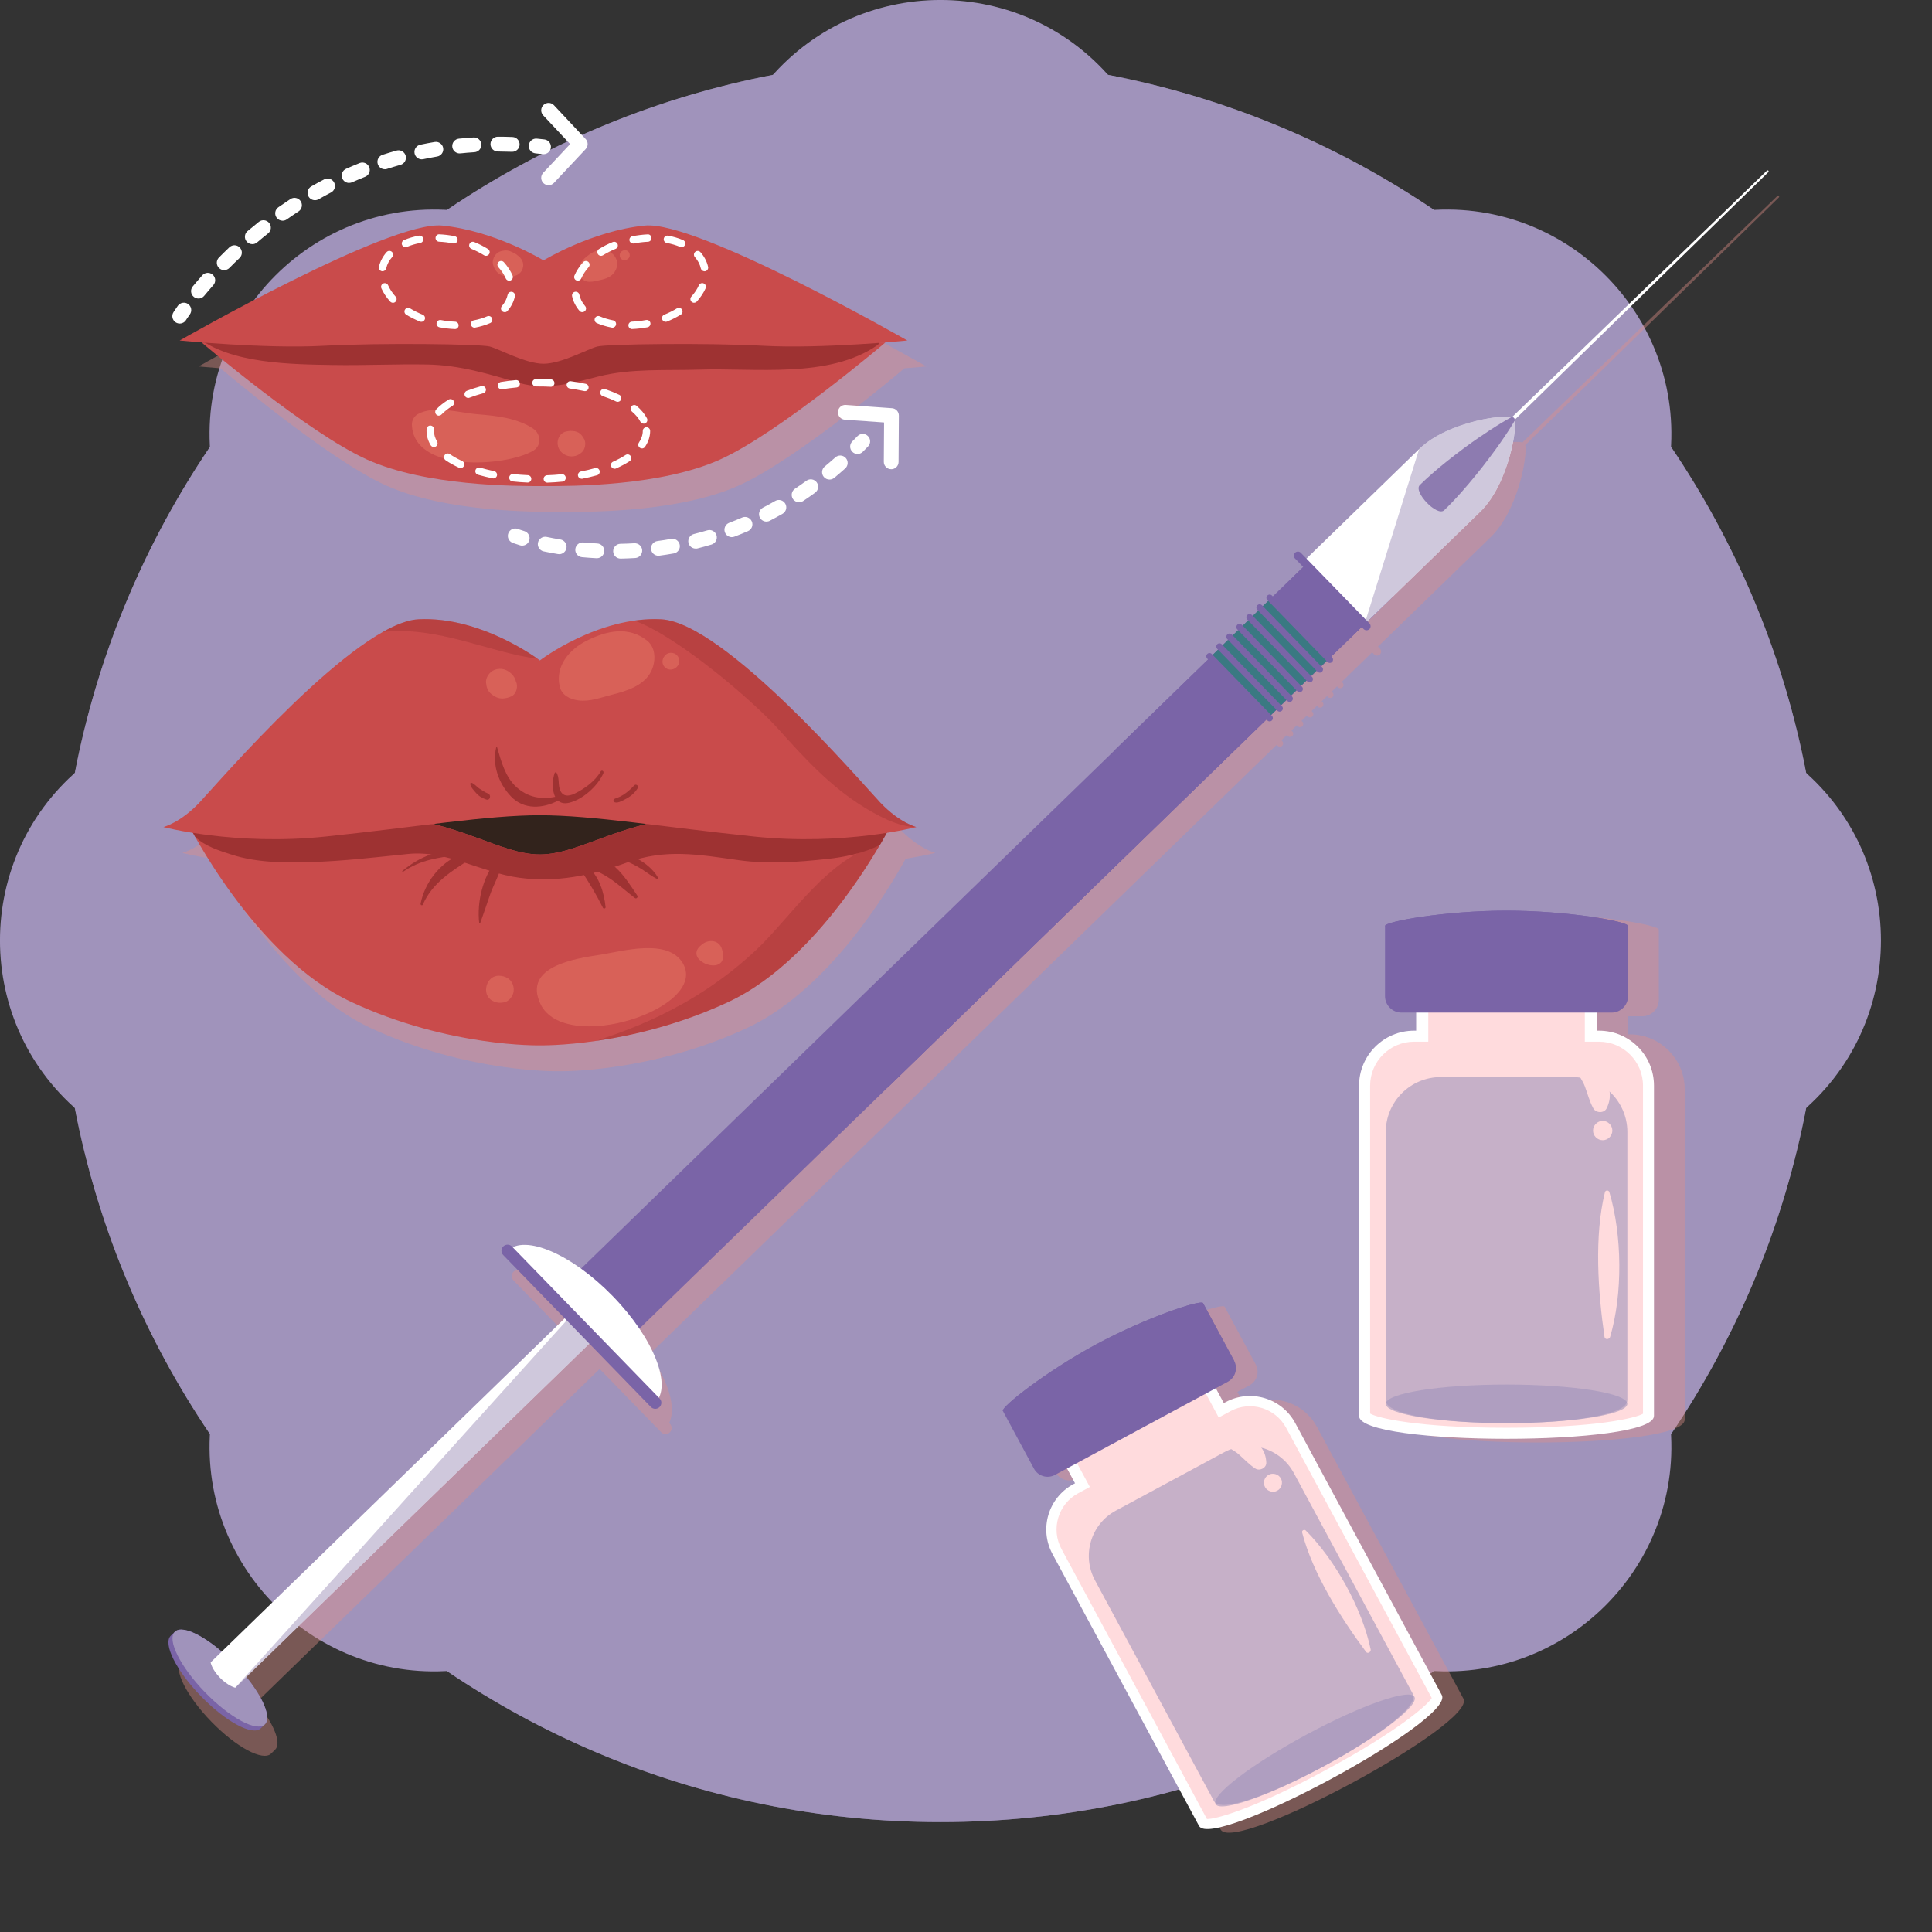 <?xml version="1.0" encoding="UTF-8"?> <svg xmlns="http://www.w3.org/2000/svg" width="696" height="696" viewBox="0 0 696 696" fill="none"><rect x="0" y="0" width="696" height="696" fill="#333333" stroke="none"/><g clip-path="url(#clip0_320_536)"><path d="M338.826 21.233H338.81C163.417 21.233 21.233 163.417 21.233 338.81V338.825C21.233 514.218 163.417 656.403 338.81 656.403H338.826C514.219 656.403 656.403 514.218 656.403 338.825V338.81C656.403 163.417 514.219 21.233 338.826 21.233Z" fill="#A093BB"></path><g style="mix-blend-mode:multiply" opacity="0.55"><path d="M338.826 21.233H338.81C163.417 21.233 21.233 163.417 21.233 338.81V338.825C21.233 514.218 163.417 656.403 338.81 656.403H338.826C514.219 656.403 656.403 514.218 656.403 338.825V338.81C656.403 163.417 514.219 21.233 338.826 21.233Z" fill="#A093BB"></path></g><path d="M275.745 647.462L260.673 628.781C243.381 607.351 216.379 596.161 188.999 599.091L165.138 601.643C113.777 607.14 70.465 563.813 75.962 512.466L78.514 488.605C81.444 461.226 70.253 434.223 48.824 416.932L30.143 401.86C-10.058 369.436 -10.058 308.168 30.143 275.744L48.824 260.673C70.253 243.381 81.444 216.379 78.514 188.999L75.962 165.138C70.465 113.777 113.792 70.465 165.138 75.962L188.999 78.514C216.379 81.444 243.381 70.253 260.673 48.824L275.745 30.143C308.168 -10.059 369.437 -10.059 401.86 30.143L416.932 48.824C434.224 70.253 461.226 81.444 488.606 78.514L512.466 75.962C563.828 70.465 607.14 113.792 601.643 165.138L599.091 188.999C596.161 216.379 607.351 243.381 628.781 260.673L647.462 275.744C687.663 308.168 687.663 369.436 647.462 401.86L628.781 416.932C607.351 434.223 596.161 461.226 599.091 488.605L601.643 512.466C607.14 563.828 563.813 607.14 512.466 601.643L488.606 599.091C461.226 596.161 434.224 607.351 416.932 628.781L401.86 647.462H275.745Z" fill="#A093BB"></path><g style="mix-blend-mode:multiply" opacity="0.4"><path d="M336.923 307.262C336.923 307.262 330.852 305.737 324.011 298.518C317.17 291.3 267.786 233.55 244.998 232.417C222.209 231.27 201.308 247.232 201.308 247.232C201.308 247.232 180.407 231.27 157.618 232.417C134.829 233.55 85.431 291.3 78.605 298.518C71.764 305.737 65.693 307.262 65.693 307.262C65.693 307.262 69.635 308.304 76.355 309.362C82.683 320.854 104.188 356.691 133.501 370.328C168.643 386.668 201.308 385.898 201.308 385.898C201.308 385.898 233.973 386.653 269.115 370.328C298.443 356.691 319.948 320.869 326.261 309.362C332.981 308.289 336.923 307.262 336.923 307.262Z" fill="#E08F86"></path></g><g style="mix-blend-mode:multiply" opacity="0.4"><path d="M79.466 132.685C79.466 132.685 117.915 165.441 139.194 174.94C160.472 184.439 192.005 184.439 202.637 184.439C213.269 184.439 244.801 184.439 266.08 174.94C287.358 165.441 325.808 132.685 325.808 132.685C330.655 132.307 333.706 132.005 333.706 132.005C333.706 132.005 258.106 88.693 239.108 90.596C220.11 92.499 202.637 103.131 202.637 103.131C202.637 103.131 185.164 92.499 166.166 90.596C147.168 88.693 71.568 132.005 71.568 132.005C71.568 132.005 74.633 132.307 79.466 132.685Z" fill="#E08F86"></path></g><g style="mix-blend-mode:multiply" opacity="0.4"><path d="M587.1 372.623H586.345V366.099H591.646C594.923 366.099 597.581 363.441 597.581 360.149V334.899C597.581 333.253 575.698 329.372 553.801 329.372C531.903 329.372 510.02 333.253 510.02 334.899V360.149C510.02 363.426 512.678 366.099 515.955 366.099H521.256V372.623H520.501C509.567 372.623 500.688 381.488 500.688 392.437V511.44C500.688 522.389 606.914 522.389 606.914 511.44V392.437C606.914 381.503 598.049 372.623 587.1 372.623Z" fill="#E08F86"></path></g><g style="mix-blend-mode:multiply" opacity="0.4"><path d="M474.38 513.977C469.532 504.976 458.297 501.594 449.281 506.456L448.662 506.789L445.762 501.427L450.126 499.072C452.83 497.607 453.841 494.239 452.377 491.536L441.171 470.74C440.446 469.381 420.693 475.905 402.661 485.616C384.63 495.341 368.335 508.238 369.06 509.598L380.265 530.393C381.715 533.096 385.098 534.108 387.801 532.643L392.165 530.287L395.065 535.663L394.446 535.996C385.445 540.858 382.062 552.094 386.925 561.095L439.736 659.091C444.584 668.107 532.069 620.959 527.206 611.958L474.395 513.962L474.38 513.977Z" fill="#E08F86"></path></g><g style="mix-blend-mode:multiply" opacity="0.4"><path d="M640.788 70.616C640.652 70.48 640.41 70.465 640.274 70.616L548.47 159.385C548.47 159.385 548.349 159.355 548.289 159.339C543.818 158.494 524.639 161.514 514.989 170.892C505.581 180.029 479.877 205.023 474.395 210.339L472.387 208.27C471.828 207.696 470.891 207.681 470.318 208.239C469.744 208.798 469.729 209.734 470.287 210.308L473.247 213.359L462.283 224.006L461.966 223.673C461.513 223.205 460.773 223.205 460.32 223.643C459.852 224.096 459.852 224.836 460.29 225.289L460.607 225.622L458.659 227.509L458.342 227.177C457.889 226.724 457.149 226.709 456.696 227.162C456.228 227.615 456.228 228.34 456.666 228.808L456.983 229.14L455.035 231.028L454.717 230.696C454.264 230.228 453.539 230.228 453.071 230.681C452.603 231.119 452.603 231.859 453.041 232.327L453.358 232.659L451.41 234.547L451.093 234.215C450.655 233.746 449.915 233.746 449.447 234.184C448.994 234.637 448.979 235.377 449.432 235.83L449.749 236.163L447.801 238.05L447.484 237.718C447.031 237.265 446.306 237.25 445.837 237.703C445.384 238.141 445.369 238.881 445.822 239.349L446.14 239.681L444.191 241.569L443.874 241.237C443.436 240.769 442.681 240.769 442.228 241.207C441.775 241.66 441.76 242.385 442.213 242.853L442.53 243.185L440.582 245.073L440.265 244.741C439.812 244.288 439.072 244.272 438.619 244.725C438.151 245.179 438.151 245.903 438.589 246.372L438.906 246.704L213.042 466.164C203.135 459.036 193.697 455.955 188.411 458.477L188.124 458.175C187.278 457.299 185.889 457.284 185.013 458.13C184.137 458.976 184.122 460.365 184.968 461.241L207.137 484.06L83.574 604.135C76.144 597.747 69.121 594.606 66.69 596.962C66.448 597.203 65.482 598.14 65.225 598.381C62.295 601.235 67.173 611.006 76.129 620.218C85.084 629.431 94.719 634.595 97.649 631.741C97.906 631.5 98.857 630.563 99.114 630.322C101.545 627.966 98.6 620.853 92.439 613.241L216.017 493.166L238.187 515.97C239.032 516.846 240.422 516.861 241.298 516.016C242.174 515.17 242.189 513.78 241.343 512.905L241.056 512.602C243.729 507.392 240.92 497.878 234.079 487.76L323.331 401.045L459.943 268.299L460.26 268.632C460.713 269.085 461.453 269.1 461.906 268.662C462.359 268.209 462.374 267.484 461.936 267.016L461.619 266.684L463.567 264.796L463.884 265.128C464.337 265.596 465.062 265.596 465.53 265.143C465.983 264.705 465.998 263.965 465.561 263.497L465.243 263.165L467.192 261.277L467.509 261.609C467.962 262.078 468.687 262.078 469.155 261.64C469.608 261.187 469.623 260.462 469.185 259.993L468.868 259.661L470.816 257.773L471.133 258.106C471.571 258.559 472.311 258.574 472.779 258.121C473.232 257.668 473.247 256.943 472.809 256.475L472.492 256.142L474.44 254.255L474.758 254.587C475.196 255.055 475.936 255.055 476.404 254.617C476.872 254.164 476.872 253.424 476.434 252.971L476.117 252.639L478.065 250.751L478.382 251.083C478.835 251.536 479.575 251.552 480.028 251.114C480.496 250.661 480.496 249.936 480.058 249.467L479.741 249.135L481.689 247.247L482.006 247.58C482.46 248.048 483.184 248.048 483.653 247.61C484.121 247.172 484.121 246.432 483.683 245.964L483.366 245.632L494.315 234.985L495.039 235.74C495.598 236.329 496.534 236.329 497.108 235.77C497.682 235.211 497.697 234.275 497.139 233.701L496.414 232.946L505.263 224.338C515.306 214.582 530.302 200.009 537.007 193.5C546.793 183.986 550.327 164.489 549.467 160.351L640.833 71.129C640.984 70.993 640.984 70.752 640.833 70.601L640.788 70.616Z" fill="#E08F86"></path></g><path d="M252.096 293.686C252.096 308.667 226.302 320.824 194.482 320.824C162.662 320.824 136.868 308.682 136.868 293.686C136.868 278.69 162.662 266.548 194.482 266.548C226.302 266.548 252.096 278.69 252.096 293.686Z" fill="#32231C"></path><path d="M194.467 376.58C194.467 376.58 227.132 377.335 262.274 361.01C297.416 344.67 321.353 296.419 321.353 296.419C321.353 296.419 281.891 291.647 252.594 293.686C223.296 295.71 208.904 307.821 194.467 307.821C180.029 307.821 165.637 295.71 136.34 293.686C107.042 291.647 67.581 296.419 67.581 296.419C67.581 296.419 91.517 344.67 126.659 361.01C161.801 377.35 194.467 376.58 194.467 376.58Z" fill="#C94B4B"></path><path d="M317.366 295.981C309.498 298.775 301.871 298.986 293.309 299.288C282.103 299.681 271.517 299.711 260.386 297.899C252.367 296.585 244.484 295.588 236.51 295.996C217.482 300.149 205.99 307.821 194.482 307.821C183.805 307.821 173.143 301.206 156.471 296.933C156.365 296.933 156.259 296.902 156.153 296.887C144.48 295.317 131.25 299.47 119.562 300.27C110.984 300.859 102.376 301.463 93.767 301.357C84.555 301.237 77.246 299.304 68.517 297.023C68.336 296.978 68.125 297.038 67.989 297.159C68.412 297.975 69.182 299.439 70.299 301.433C73.727 304.861 79.285 306.552 83.634 307.942C92.59 310.796 102.708 310.872 112.011 310.57C123.715 310.207 135.237 308.848 146.881 307.655C161.197 306.19 173.264 314.375 187.158 316.218C200.553 318 213.087 315.387 225.652 310.796C239.833 305.631 251.643 307.866 266.201 309.89C276.878 311.37 287.494 310.57 298.156 309.422C303.819 308.818 311.174 307.413 316.988 304.393C319.843 299.515 321.383 296.434 321.383 296.434C321.383 296.434 319.933 296.253 317.396 295.996L317.366 295.981Z" fill="#9E3232"></path><path d="M194.467 293.686C213.465 293.686 238.912 297.944 271.592 301.357C304.257 304.771 330.097 297.944 330.097 297.944C330.097 297.944 324.026 296.419 317.185 289.2C310.343 281.982 260.96 224.232 238.172 223.1C215.383 221.952 194.482 237.915 194.482 237.915C194.482 237.915 173.581 221.952 150.792 223.1C128.003 224.232 78.605 281.982 71.779 289.2C64.938 296.419 58.867 297.944 58.867 297.944C58.867 297.944 84.706 304.786 117.372 301.357C150.037 297.944 175.499 293.686 194.497 293.686H194.467Z" fill="#C94B4B"></path><g style="mix-blend-mode:screen" opacity="0.5"><path d="M208.315 252.307C212.559 252.865 216.606 251.219 220.653 250.207C225.803 248.924 232.01 246.96 234.562 241.871C236.254 238.488 236.435 233.444 233.128 230.801C226.407 225.44 218.449 227.222 211.32 230.832C205.129 233.958 200.024 239.863 201.595 247.172C202.305 250.479 205.34 251.899 208.33 252.307H208.315Z" fill="#E87765"></path></g><g style="mix-blend-mode:screen" opacity="0.5"><path d="M243.654 240.376C243.654 240.376 243.774 240.255 243.85 240.195C245.013 239.092 244.968 237.144 243.85 236.027C242.763 234.939 240.754 234.833 239.682 236.027C239.621 236.087 239.561 236.162 239.501 236.223C238.443 237.416 238.323 239.198 239.501 240.376C240.648 241.524 242.491 241.478 243.654 240.376Z" fill="#E87765"></path></g><g style="mix-blend-mode:screen" opacity="0.5"><path d="M185.798 245.299C185.647 244.861 185.511 244.439 185.255 244.001C184.228 242.249 182.068 240.859 180.029 240.95C178.7 241.01 177.492 241.448 176.541 242.4C175.71 243.23 174.955 244.665 175.091 245.888C175.257 247.368 175.514 248.576 176.616 249.679C177.326 250.389 178.58 251.174 179.531 251.431C181.102 251.869 182.778 251.491 184.213 250.857C185.889 250.117 186.538 247.821 186.115 246.19C186.055 245.949 185.889 245.556 185.783 245.284L185.798 245.299Z" fill="#E87765"></path></g><g style="mix-blend-mode:screen" opacity="0.5"><path d="M216.138 343.96C207.379 345.319 188.335 348.083 194.663 361.584C203.392 380.235 255.494 363.23 245.994 347.026C240.633 337.874 224.172 342.707 216.138 343.96Z" fill="#E87765"></path></g><g style="mix-blend-mode:screen" opacity="0.5"><path d="M260.205 342.389C260.175 342.268 260.145 342.147 260.1 342.027C259.178 338.659 255.418 338.251 253.002 340.154C252.896 340.229 252.79 340.32 252.685 340.411C245.345 346.18 262.984 352.613 260.205 342.389Z" fill="#E87765"></path></g><g style="mix-blend-mode:screen" opacity="0.5"><path d="M182.702 352.266C181.721 351.768 181.011 351.571 179.909 351.511C175.136 351.224 173.203 358.382 177.462 360.557C178.882 361.282 179.984 361.372 181.54 361.101C183.155 360.814 184.5 359.228 184.907 357.733C185.451 355.739 184.605 353.263 182.687 352.281L182.702 352.266Z" fill="#E87765"></path></g><path d="M168.673 306.93C168.129 307.051 167.585 307.202 167.057 307.383C167.268 306.93 167.057 306.311 166.362 306.25C158.63 305.571 150.762 308.818 144.963 313.771C144.797 313.907 145.008 314.194 145.189 314.073C151.472 309.724 158.162 308.863 165.486 307.987C158.343 311.007 152.982 318.075 151.517 325.566C151.426 326.019 152.106 326.381 152.317 325.898C155.776 318.015 162.738 313.756 169.7 309.331C170.968 308.531 170.153 306.598 168.688 306.93H168.673Z" fill="#9E3232"></path><path d="M178.776 309.981C173.913 315.946 171.769 324.962 172.629 332.513C172.66 332.724 172.916 332.769 172.992 332.558C174.14 329.311 175.287 326.064 176.375 322.802C177.689 318.876 179.908 315.236 180.86 311.189C181.117 310.071 179.606 308.939 178.776 309.981Z" fill="#9E3232"></path><path d="M210.429 308.033C208.813 307.987 208.058 310.404 209.569 311.159C208.904 311.491 208.451 312.367 208.919 313.031C212.03 317.517 214.764 322.168 217.225 327.061C217.437 327.484 218.207 327.303 218.162 326.804C217.573 321.368 215.926 316.037 211.909 312.276C214.522 313.53 217.15 314.798 219.551 316.384C222.768 318.513 225.682 321.202 228.748 323.542C229.246 323.92 229.926 323.195 229.609 322.681C224.625 315.161 220.397 308.274 210.46 308.018L210.429 308.033Z" fill="#9E3232"></path><path d="M232.342 311.083C229.82 309.271 227.192 307.957 224.097 307.58C222.904 307.429 222.843 309.18 223.825 309.543C226.407 310.494 228.823 311.627 231.149 313.092C232.976 314.239 234.94 315.855 236.903 316.716C237.084 316.792 237.235 316.641 237.16 316.459C236.269 314.496 234.064 312.337 232.327 311.083H232.342Z" fill="#9E3232"></path><path d="M217.361 278.478C217.648 277.829 216.757 277.27 216.395 277.919C214.446 281.378 210.595 284.126 207.122 285.848C204.676 287.071 202.38 287.026 201.565 283.99C201.066 282.133 201.519 280.109 200.492 278.403C200.311 278.116 199.918 278.191 199.813 278.493C198.982 280.834 198.771 284.625 200.009 287.056C194.799 288.098 190.102 287.222 185.979 283.492C181.947 279.837 180.497 274.053 179.033 269.07C179.002 268.949 178.821 268.949 178.791 269.07C177.205 275.533 179.606 282.208 184.077 286.92C188.728 291.813 195.614 291.3 201.036 288.43C201.942 289.231 203.196 289.608 204.932 289.216C209.916 288.083 215.353 283.175 217.391 278.508L217.361 278.478Z" fill="#9E3232"></path><path d="M175.771 285.848C174.638 285.41 173.566 284.655 172.554 283.99C171.678 283.401 170.893 282.314 169.881 282.012C169.654 281.951 169.383 282.133 169.413 282.374C169.503 283.537 170.651 284.67 171.376 285.53C172.403 286.769 173.671 287.509 175.182 288.022C176.586 288.49 177.1 286.361 175.786 285.848H175.771Z" fill="#9E3232"></path><path d="M225.063 288.007C227.011 287.071 228.627 285.742 229.745 283.915C230.228 283.13 229.095 282.239 228.476 282.933C227.328 284.187 225.999 285.38 224.58 286.301C223.855 286.769 223.055 287.162 222.239 287.464C221.695 287.66 221.303 287.66 221.031 288.204C220.94 288.4 220.94 288.657 221.106 288.808C222.118 289.684 224.066 288.506 225.078 288.023L225.063 288.007Z" fill="#9E3232"></path><g opacity="0.4"><path d="M193.636 237.31C189.559 234.426 170.923 222.088 150.777 223.099C147.077 223.281 142.683 224.972 137.88 227.675C157.603 225.38 176.541 235.166 193.636 237.31Z" fill="#9E3232"></path><path d="M317.17 289.2C310.328 281.981 260.945 224.232 238.157 223.099C234.91 222.933 231.708 223.129 228.597 223.567C244.696 229.563 271.683 252.925 280.245 262.47C289.729 273.041 299.138 283.371 311.37 290.861C316.399 293.942 323.527 297.869 330.036 297.959C330.067 297.959 330.097 297.944 330.097 297.944C330.097 297.944 324.026 296.419 317.185 289.2H317.17Z" fill="#9E3232"></path></g><path opacity="0.4" d="M273.102 341.558C249.166 364.423 222.873 372.079 214.809 374.964C227.404 373.136 244.53 369.24 262.274 360.995C288.476 348.807 308.441 318.891 316.913 304.468C299.319 308.032 284.625 330.564 273.102 341.558Z" fill="#9E3232"></path><path d="M575.26 362.55H510.171V380.053H575.26V362.55Z" fill="white"></path><path d="M595.829 510.111C595.829 521.06 489.603 521.06 489.603 510.111V391.108C489.603 380.174 498.467 371.294 509.416 371.294H576.031C586.964 371.294 595.844 380.159 595.844 391.108V510.111H595.829Z" fill="white"></path><path d="M576.031 375.266H570.926V362.55H514.536V375.266H509.431C500.687 375.266 493.589 382.379 493.589 391.108V509.235C496.142 510.805 510.7 514.354 542.746 514.354C574.792 514.354 589.245 510.866 591.888 509.295V391.108C591.888 382.379 584.775 375.266 576.046 375.266H576.031Z" fill="#FFDBDD"></path><path opacity="0.6" d="M586.24 504.478C586.24 515.427 499.223 515.427 499.223 504.478V407.826C499.223 396.892 508.087 388.012 519.036 388.012H566.441C577.375 388.012 586.255 396.877 586.255 407.826V504.478H586.24Z" fill="#A093BB"></path><g style="mix-blend-mode:multiply" opacity="0.6"><path d="M586.24 505.731C586.24 509.567 566.758 512.678 542.731 512.678C518.704 512.678 499.223 509.567 499.223 505.731C499.223 501.895 518.704 498.784 542.731 498.784C566.758 498.784 586.24 501.895 586.24 505.731Z" fill="#A093BB"></path></g><g style="mix-blend-mode:screen"><path d="M578.794 399.263C580.652 395.457 580.123 392.09 578.205 388.39C576.68 385.445 573.554 381.911 569.854 382.349C568.555 382.5 567.241 383.633 567.77 385.098C568.555 387.333 570.156 389.205 570.972 391.44C571.983 394.159 572.587 396.696 573.977 399.263C574.928 401.015 577.873 401.136 578.794 399.263Z" fill="#FFDBDD"></path><path d="M580.848 407.282C580.848 405.38 579.262 403.794 577.375 403.794C575.487 403.794 573.886 405.38 573.886 407.282C573.886 409.185 575.472 410.756 577.375 410.756C579.278 410.756 580.848 409.17 580.848 407.282Z" fill="#FFDBDD"></path><path d="M579.791 429.482C579.565 428.712 578.387 428.651 578.175 429.482C574.249 445.354 575.683 465.59 578.024 481.659C578.19 482.731 579.776 482.565 580.033 481.659C584.624 466.24 584.382 444.871 579.776 429.482H579.791Z" fill="#FFDBDD"></path></g><path d="M586.511 358.835C586.511 362.112 583.853 364.785 580.576 364.785H504.886C501.609 364.785 498.951 362.127 498.951 358.835V333.585C498.951 331.939 520.833 328.058 542.731 328.058C564.629 328.058 586.511 331.939 586.511 333.585V358.835Z" fill="#7A64A7"></path><path d="M498.936 333.585C498.936 331.939 520.818 328.058 542.716 328.058C564.614 328.058 586.496 331.939 586.496 333.585V358.835L498.936 333.585Z" fill="#7A64A7"></path><path d="M503.783 333.887C503.24 333.887 502.786 334.325 502.786 334.883V359.907C502.786 360.451 503.224 360.904 503.783 360.904C504.342 360.904 504.78 360.466 504.78 359.907V334.883C504.78 334.34 504.342 333.887 503.783 333.887Z" fill="#7A64A7"></path><path d="M512.391 333.887C511.848 333.887 511.395 334.325 511.395 334.883V359.907C511.395 360.451 511.832 360.904 512.391 360.904C512.95 360.904 513.388 360.466 513.388 359.907V334.883C513.388 334.34 512.95 333.887 512.391 333.887Z" fill="#7A64A7"></path><path d="M520.999 333.887C520.456 333.887 520.003 334.325 520.003 334.883V359.907C520.003 360.451 520.441 360.904 520.999 360.904C521.558 360.904 521.996 360.466 521.996 359.907V334.883C521.996 334.34 521.558 333.887 520.999 333.887Z" fill="#7A64A7"></path><path d="M529.607 333.887C529.064 333.887 528.611 334.325 528.611 334.883V359.907C528.611 360.451 529.049 360.904 529.607 360.904C530.166 360.904 530.604 360.466 530.604 359.907V334.883C530.604 334.34 530.166 333.887 529.607 333.887Z" fill="#7A64A7"></path><path d="M538.231 333.887C537.687 333.887 537.234 334.325 537.234 334.883V359.907C537.234 360.451 537.672 360.904 538.231 360.904C538.789 360.904 539.212 360.466 539.212 359.907V334.883C539.212 334.34 538.774 333.887 538.231 333.887Z" fill="#7A64A7"></path><path d="M546.839 333.887C546.295 333.887 545.857 334.325 545.857 334.883V359.907C545.857 360.451 546.295 360.904 546.839 360.904C547.382 360.904 547.835 360.466 547.835 359.907V334.883C547.835 334.34 547.397 333.887 546.839 333.887Z" fill="#7A64A7"></path><path d="M555.447 333.887C554.903 333.887 554.45 334.325 554.45 334.883V359.907C554.45 360.451 554.888 360.904 555.447 360.904C556.006 360.904 556.428 360.466 556.428 359.907V334.883C556.428 334.34 555.99 333.887 555.447 333.887Z" fill="#7A64A7"></path><path d="M564.055 333.887C563.511 333.887 563.073 334.325 563.073 334.883V359.907C563.073 360.451 563.511 360.904 564.055 360.904C564.599 360.904 565.052 360.466 565.052 359.907V334.883C565.052 334.34 564.614 333.887 564.055 333.887Z" fill="#7A64A7"></path><path d="M572.663 333.887C572.119 333.887 571.681 334.325 571.681 334.883V359.907C571.681 360.451 572.119 360.904 572.663 360.904C573.207 360.904 573.66 360.466 573.66 359.907V334.883C573.66 334.34 573.222 333.887 572.663 333.887Z" fill="#7A64A7"></path><path d="M581.286 333.887C580.742 333.887 580.289 334.325 580.289 334.883V359.907C580.289 360.451 580.727 360.904 581.286 360.904C581.845 360.904 582.283 360.466 582.283 359.907V334.883C582.283 334.34 581.845 333.887 581.286 333.887Z" fill="#7A64A7"></path><path d="M437.001 498.264L383.398 527.15L391.164 541.561L444.767 512.675L437.001 498.264Z" fill="white"></path><path d="M519.414 610.644C524.277 619.66 436.791 666.793 431.944 657.777L379.132 559.781C374.285 550.78 377.652 539.529 386.653 534.682L441.503 505.127C450.519 500.28 461.755 503.647 466.602 512.648L519.414 610.644Z" fill="white"></path><path d="M443.255 508.389L439.042 510.655L433.409 500.189L386.97 525.213L392.619 535.678L388.405 537.944C381.202 541.825 378.513 550.826 382.395 558.029L434.798 655.3C437.622 655.451 451.184 651.918 477.551 637.692C503.814 623.541 514.294 614.178 515.789 611.716L463.341 514.385C459.459 507.196 450.459 504.493 443.255 508.374V508.389Z" fill="#FFDBDD"></path><path opacity="0.6" d="M509.009 610.266C513.856 619.282 442.198 657.898 437.35 648.882L394.461 569.295C389.613 560.294 392.981 549.043 401.982 544.196L441.02 523.159C450.036 518.311 461.272 521.679 466.119 530.679L509.009 610.266Z" fill="#A093BB"></path><g style="mix-blend-mode:multiply" opacity="0.6"><path d="M509.567 611.308C511.274 614.465 496.61 625.67 476.826 636.332C457.043 646.994 439.615 653.08 437.909 649.924C436.202 646.768 450.866 635.562 470.65 624.9C490.433 614.238 507.861 608.152 509.567 611.308Z" fill="#A093BB"></path></g><g style="mix-blend-mode:screen"><path d="M456.182 526.919C456.031 522.962 454.083 520.425 450.881 518.22C448.314 516.468 444.161 514.943 441.322 516.952C440.325 517.646 439.736 519.172 440.824 520.138C442.47 521.618 444.614 522.464 446.275 523.929C448.314 525.711 449.93 527.538 452.226 529.033C453.781 530.06 456.258 528.852 456.182 526.889V526.919Z" fill="#FFDBDD"></path><path d="M461.438 532.612C460.592 531.057 458.583 530.453 457.028 531.283C455.457 532.129 454.868 534.138 455.714 535.693C456.56 537.264 458.568 537.853 460.124 537.022C461.679 536.177 462.283 534.168 461.453 532.612H461.438Z" fill="#FFDBDD"></path><path d="M470.423 551.369C469.895 550.84 468.898 551.309 469.094 552.079C472.9 566.894 483.079 582.917 492.125 595.104C492.729 595.919 493.967 595.074 493.786 594.213C490.72 579.489 481.04 561.986 470.408 551.369H470.423Z" fill="#FFDBDD"></path></g><path d="M444.599 490.222C446.049 492.925 445.037 496.293 442.349 497.758L380.024 531.344C377.32 532.794 373.953 531.782 372.488 529.094L361.282 508.299C360.557 506.94 376.852 494.043 394.884 484.317C412.915 474.606 432.654 468.082 433.394 469.442L444.599 490.237V490.222Z" fill="#7A64A7"></path><path d="M361.282 508.284C360.557 506.924 376.852 494.027 394.884 484.302C412.915 474.591 432.654 468.067 433.394 469.426L444.599 490.222L361.282 508.284Z" fill="#7A64A7"></path><path d="M365.405 506.395C364.952 506.637 364.786 507.196 365.027 507.649L376.127 528.248C376.369 528.701 376.928 528.867 377.381 528.625C377.834 528.384 378 527.825 377.758 527.372L366.658 506.773C366.417 506.32 365.858 506.154 365.405 506.395Z" fill="#7A64A7"></path><path d="M372.488 502.56C372.035 502.802 371.869 503.36 372.11 503.813L383.21 524.412C383.452 524.865 384.01 525.032 384.463 524.79C384.917 524.548 385.083 523.99 384.841 523.537L373.741 502.938C373.5 502.484 372.941 502.318 372.488 502.56Z" fill="#7A64A7"></path><path d="M379.586 498.739C379.133 498.981 378.966 499.54 379.208 499.993L390.308 520.592C390.55 521.045 391.108 521.211 391.561 520.969C392.014 520.727 392.181 520.169 391.939 519.716L380.839 499.102C380.597 498.649 380.039 498.482 379.586 498.724V498.739Z" fill="#7A64A7"></path><path d="M386.668 494.918C386.215 495.16 386.049 495.719 386.291 496.172L397.391 516.771C397.632 517.224 398.191 517.39 398.644 517.148C399.097 516.907 399.263 516.348 399.022 515.895L387.922 495.296C387.68 494.843 387.121 494.677 386.668 494.918Z" fill="#7A64A7"></path><path d="M393.766 491.098C393.313 491.339 393.147 491.898 393.389 492.351L404.489 512.95C404.73 513.403 405.289 513.569 405.742 513.328C406.195 513.086 406.361 512.527 406.12 512.074L395.02 491.475C394.778 491.022 394.219 490.856 393.766 491.098Z" fill="#7A64A7"></path><path d="M400.864 487.277C400.411 487.518 400.245 488.077 400.487 488.53L411.587 509.129C411.828 509.582 412.387 509.748 412.84 509.507C413.293 509.265 413.459 508.706 413.217 508.253L402.118 487.654C401.876 487.201 401.317 487.035 400.864 487.277Z" fill="#7A64A7"></path><path d="M407.947 483.456C407.494 483.698 407.328 484.256 407.569 484.709L418.669 505.323C418.911 505.777 419.47 505.943 419.923 505.701C420.376 505.459 420.542 504.901 420.3 504.448L409.2 483.849C408.959 483.396 408.4 483.229 407.947 483.471V483.456Z" fill="#7A64A7"></path><path d="M415.045 479.635C414.592 479.877 414.426 480.436 414.667 480.889L425.767 501.488C426.009 501.941 426.568 502.107 427.021 501.865C427.474 501.623 427.64 501.065 427.398 500.612L416.298 479.998C416.057 479.545 415.498 479.378 415.045 479.62V479.635Z" fill="#7A64A7"></path><path d="M422.128 475.814C421.675 476.056 421.508 476.615 421.75 477.068L432.85 497.682C433.092 498.135 433.665 498.301 434.103 498.059C434.556 497.818 434.723 497.259 434.481 496.806L423.381 476.207C423.139 475.754 422.581 475.588 422.128 475.83V475.814Z" fill="#7A64A7"></path><path d="M429.225 471.994C428.772 472.235 428.606 472.794 428.848 473.247L439.948 493.846C440.189 494.299 440.748 494.465 441.201 494.224C441.654 493.982 441.82 493.423 441.579 492.97L430.479 472.371C430.237 471.918 429.679 471.752 429.225 471.994Z" fill="#7A64A7"></path><path d="M480.474 193.611L203.787 462.396L224.801 484.028L501.488 215.243L480.474 193.611Z" fill="#7A64A7"></path><g style="mix-blend-mode:multiply"><path d="M319.601 391.938L501.473 215.216L480.451 193.59L401.695 270.112C388.949 290.242 375.795 309.935 363.11 330.096C349.171 351.178 333.087 370.947 319.601 391.938Z" fill="#7A64A7"></path></g><path d="M432.488 269.069L420.361 256.595C420.074 256.308 420.089 255.84 420.361 255.553C420.648 255.266 421.116 255.281 421.403 255.553L433.53 268.027C433.816 268.314 433.801 268.783 433.53 269.069C433.243 269.356 432.774 269.341 432.503 269.069H432.488Z" fill="#7A64A7"></path><path d="M423.366 267.861L416.283 260.567C415.996 260.28 416.011 259.812 416.283 259.525C416.57 259.238 417.038 259.253 417.325 259.525L424.408 266.819C424.695 267.106 424.68 267.574 424.408 267.861C424.121 268.148 423.653 268.133 423.366 267.846V267.861Z" fill="#7A64A7"></path><path d="M419.273 271.833L412.191 264.539C411.904 264.252 411.919 263.784 412.191 263.497C412.493 263.21 412.946 263.225 413.233 263.497L420.315 270.791C420.602 271.078 420.587 271.546 420.315 271.818C420.028 272.105 419.56 272.09 419.273 271.818V271.833Z" fill="#7A64A7"></path><path d="M415.196 275.805L408.113 268.511C407.826 268.224 407.841 267.756 408.113 267.469C408.4 267.182 408.868 267.197 409.155 267.469L416.238 274.763C416.525 275.05 416.51 275.518 416.238 275.805C415.951 276.092 415.483 276.077 415.196 275.805Z" fill="#7A64A7"></path><path d="M411.103 279.777L404.02 272.483C403.734 272.196 403.749 271.727 404.02 271.441C404.307 271.154 404.776 271.169 405.063 271.441L412.145 278.735C412.432 279.022 412.417 279.49 412.145 279.762C411.858 280.049 411.39 280.033 411.103 279.762V279.777Z" fill="#7A64A7"></path><path d="M407.011 283.748L399.928 276.454C399.641 276.167 399.656 275.699 399.928 275.427C400.215 275.14 400.683 275.156 400.97 275.427L408.053 282.722C408.34 283.008 408.324 283.477 408.053 283.748C407.766 284.035 407.298 284.02 407.011 283.748Z" fill="#7A64A7"></path><path d="M407.962 292.9L395.835 280.426C395.548 280.139 395.563 279.671 395.835 279.384C396.122 279.097 396.59 279.112 396.877 279.384L409.004 291.858C409.291 292.145 409.276 292.613 409.004 292.885C408.717 293.172 408.249 293.157 407.962 292.87V292.9Z" fill="#7A64A7"></path><path d="M398.841 291.692L391.758 284.398C391.471 284.111 391.486 283.643 391.758 283.356C392.045 283.084 392.513 283.084 392.8 283.371L399.883 290.665C400.17 290.952 400.154 291.42 399.883 291.707C399.596 291.994 399.128 291.979 398.841 291.707V291.692Z" fill="#7A64A7"></path><path d="M394.748 295.664L387.665 288.37C387.378 288.083 387.393 287.615 387.665 287.328C387.952 287.056 388.42 287.056 388.707 287.328L395.79 294.622C396.077 294.909 396.062 295.377 395.79 295.664C395.503 295.951 395.035 295.936 394.748 295.664Z" fill="#7A64A7"></path><path d="M390.67 299.621L383.588 292.326C383.301 292.04 383.316 291.571 383.588 291.284C383.875 290.998 384.343 291.013 384.63 291.3L391.712 298.594C391.999 298.881 391.984 299.349 391.712 299.621C391.426 299.908 390.957 299.893 390.67 299.621Z" fill="#7A64A7"></path><path d="M386.578 303.592L379.495 296.298C379.208 296.011 379.223 295.543 379.495 295.256C379.797 294.984 380.25 294.984 380.537 295.271L387.62 302.566C387.907 302.852 387.892 303.321 387.605 303.592C387.318 303.879 386.85 303.864 386.578 303.592Z" fill="#7A64A7"></path><path d="M382.5 307.564L375.417 300.27C375.131 299.983 375.146 299.515 375.417 299.228C375.704 298.956 376.173 298.956 376.459 299.243L383.542 306.537C383.829 306.824 383.814 307.292 383.542 307.564C383.255 307.851 382.787 307.836 382.5 307.564Z" fill="#7A64A7"></path><path d="M383.452 316.731L371.325 304.257C371.038 303.97 371.053 303.502 371.325 303.215C371.612 302.928 372.08 302.943 372.367 303.23L384.494 315.704C384.781 315.991 384.766 316.459 384.494 316.746C384.207 317.033 383.739 317.018 383.452 316.746V316.731Z" fill="#7A64A7"></path><path d="M374.315 315.508L367.232 308.214C366.945 307.927 366.96 307.459 367.232 307.172C367.519 306.9 367.987 306.9 368.274 307.187L375.357 314.481C375.644 314.768 375.629 315.236 375.342 315.508C375.055 315.795 374.587 315.78 374.315 315.508Z" fill="#7A64A7"></path><path d="M370.238 319.48L363.155 312.185C362.868 311.899 362.883 311.43 363.155 311.143C363.442 310.872 363.91 310.872 364.197 311.159L371.28 318.453C371.567 318.74 371.551 319.208 371.28 319.48C370.993 319.767 370.524 319.752 370.238 319.48Z" fill="#7A64A7"></path><path d="M366.145 323.451L359.062 316.157C358.775 315.87 358.79 315.402 359.062 315.115C359.349 314.843 359.817 314.843 360.104 315.13L367.187 322.424C367.474 322.711 367.459 323.179 367.187 323.451C366.915 323.723 366.432 323.723 366.145 323.451Z" fill="#7A64A7"></path><path d="M362.068 327.423L354.985 320.129C354.698 319.842 354.713 319.374 354.985 319.087C355.272 318.8 355.74 318.815 356.027 319.087L363.11 326.366C363.396 326.653 363.381 327.121 363.094 327.408C362.807 327.695 362.339 327.68 362.052 327.408L362.068 327.423Z" fill="#7A64A7"></path><path d="M357.975 331.395L350.892 324.101C350.605 323.814 350.62 323.346 350.892 323.059C351.179 322.772 351.647 322.787 351.934 323.074L359.017 330.368C359.304 330.655 359.289 331.123 359.017 331.395C358.73 331.682 358.262 331.667 357.99 331.395H357.975Z" fill="#7A64A7"></path><path d="M358.926 340.562L346.799 328.088C346.512 327.801 346.528 327.333 346.799 327.046C347.086 326.759 347.555 326.774 347.841 327.061L359.968 339.535C360.255 339.822 360.24 340.29 359.968 340.562C359.681 340.849 359.213 340.834 358.926 340.562Z" fill="#7A64A7"></path><path d="M349.805 339.338L342.722 332.044C342.435 331.757 342.45 331.289 342.722 331.002C343.009 330.715 343.477 330.73 343.764 331.017L350.847 338.296C351.134 338.583 351.119 339.052 350.832 339.338C350.545 339.625 350.077 339.61 349.805 339.338Z" fill="#7A64A7"></path><path d="M345.712 343.31L338.629 336.016C338.342 335.729 338.358 335.261 338.629 334.989C338.916 334.702 339.384 334.717 339.671 335.004L346.754 342.283C347.041 342.57 347.026 343.038 346.739 343.325C346.452 343.612 345.984 343.597 345.697 343.325L345.712 343.31Z" fill="#7A64A7"></path><path d="M341.62 347.282L334.537 339.988C334.25 339.701 334.265 339.233 334.537 338.946C334.824 338.659 335.292 338.674 335.579 338.961L342.662 346.255C342.948 346.542 342.933 347.01 342.646 347.297C342.359 347.584 341.891 347.569 341.604 347.297L341.62 347.282Z" fill="#7A64A7"></path><path d="M337.542 351.254L330.459 343.96C330.172 343.673 330.187 343.205 330.459 342.918C330.746 342.631 331.214 342.646 331.501 342.933L338.584 350.227C338.871 350.514 338.856 350.982 338.569 351.269C338.282 351.556 337.814 351.541 337.527 351.269L337.542 351.254Z" fill="#7A64A7"></path><path d="M333.449 355.226L326.367 347.931C326.08 347.645 326.095 347.176 326.367 346.889C326.654 346.602 327.122 346.618 327.394 346.905L334.476 354.199C334.763 354.486 334.748 354.954 334.476 355.241C334.189 355.513 333.721 355.513 333.434 355.226H333.449Z" fill="#7A64A7"></path><path d="M334.401 364.377L322.274 351.903C321.987 351.616 322.002 351.148 322.289 350.861C322.576 350.574 323.044 350.589 323.316 350.876L335.443 363.35C335.73 363.637 335.715 364.105 335.428 364.392C335.141 364.679 334.673 364.664 334.386 364.392L334.401 364.377Z" fill="#7A64A7"></path><path d="M325.279 363.169L318.197 355.875C317.91 355.588 317.925 355.12 318.197 354.848C318.483 354.561 318.952 354.576 319.239 354.848L326.321 362.127C326.608 362.414 326.593 362.882 326.321 363.169C326.034 363.456 325.566 363.441 325.279 363.154V363.169Z" fill="#7A64A7"></path><path d="M321.202 367.141L314.119 359.847C313.832 359.56 313.847 359.092 314.119 358.805C314.406 358.518 314.874 358.533 315.161 358.82L322.244 366.114C322.531 366.401 322.516 366.869 322.244 367.141C321.957 367.428 321.489 367.413 321.202 367.141Z" fill="#7A64A7"></path><path d="M317.109 371.113L310.026 363.819C309.739 363.532 309.755 363.064 310.026 362.777C310.313 362.49 310.781 362.505 311.068 362.792L318.151 370.086C318.438 370.373 318.423 370.841 318.151 371.128C317.864 371.415 317.396 371.4 317.109 371.128V371.113Z" fill="#7A64A7"></path><path d="M313.017 375.085L305.934 367.79C305.647 367.503 305.662 367.035 305.934 366.748C306.221 366.461 306.689 366.476 306.976 366.763L314.059 374.058C314.346 374.345 314.33 374.813 314.059 375.1C313.772 375.387 313.304 375.371 313.017 375.1V375.085Z" fill="#7A64A7"></path><path d="M308.939 379.057L301.856 371.762C301.569 371.475 301.584 371.007 301.856 370.72C302.143 370.433 302.611 370.448 302.898 370.72L309.981 378.015C310.268 378.301 310.253 378.77 309.981 379.057C309.694 379.343 309.226 379.328 308.939 379.057Z" fill="#7A64A7"></path><path d="M309.89 388.208L297.764 375.734C297.477 375.447 297.492 374.979 297.764 374.692C298.051 374.405 298.519 374.42 298.806 374.692L310.932 387.166C311.219 387.453 311.204 387.921 310.932 388.208C310.646 388.495 310.177 388.48 309.89 388.193V388.208Z" fill="#7A64A7"></path><path d="M300.754 386.985L293.671 379.691C293.384 379.404 293.399 378.936 293.671 378.649C293.958 378.362 294.426 378.377 294.713 378.664L301.796 385.958C302.083 386.245 302.068 386.713 301.796 386.985C301.509 387.272 301.041 387.257 300.754 386.985Z" fill="#7A64A7"></path><path d="M296.676 390.957L289.594 383.662C289.307 383.375 289.322 382.907 289.594 382.635C289.881 382.348 290.349 382.364 290.636 382.635L297.718 389.93C298.005 390.217 297.99 390.685 297.703 390.957C297.416 391.243 296.948 391.228 296.661 390.957H296.676Z" fill="#7A64A7"></path><path d="M292.584 394.928L285.501 387.634C285.214 387.347 285.229 386.879 285.501 386.592C285.788 386.305 286.256 386.32 286.543 386.607L293.626 393.901C293.913 394.188 293.898 394.656 293.611 394.943C293.324 395.23 292.856 395.215 292.584 394.943V394.928Z" fill="#7A64A7"></path><path d="M288.506 398.9L281.424 391.606C281.137 391.319 281.152 390.851 281.439 390.579C281.726 390.292 282.194 390.307 282.481 390.579L289.563 397.873C289.85 398.16 289.835 398.628 289.563 398.915C289.276 399.202 288.808 399.187 288.521 398.915L288.506 398.9Z" fill="#7A64A7"></path><path d="M284.414 402.872L277.331 395.578C277.044 395.291 277.059 394.823 277.331 394.536C277.618 394.249 278.086 394.264 278.373 394.536L285.456 401.83C285.743 402.117 285.727 402.585 285.44 402.872C285.154 403.159 284.685 403.144 284.398 402.872H284.414Z" fill="#7A64A7"></path><path d="M285.365 412.039L273.238 399.565C272.951 399.278 272.966 398.81 273.238 398.523C273.525 398.236 273.993 398.251 274.28 398.538L286.407 411.012C286.694 411.299 286.679 411.767 286.392 412.054C286.105 412.341 285.637 412.326 285.35 412.054L285.365 412.039Z" fill="#7A64A7"></path><path d="M276.244 410.816L269.161 403.522C268.874 403.235 268.889 402.767 269.176 402.495C269.463 402.208 269.931 402.223 270.218 402.495L277.301 409.789C277.588 410.076 277.573 410.544 277.301 410.816C277.014 411.103 276.546 411.088 276.259 410.816H276.244Z" fill="#7A64A7"></path><path d="M272.151 414.788L265.068 407.493C264.781 407.206 264.796 406.738 265.083 406.466C265.37 406.179 265.838 406.195 266.11 406.466L273.193 413.761C273.48 414.048 273.465 414.516 273.193 414.803C272.906 415.09 272.438 415.074 272.166 414.788H272.151Z" fill="#7A64A7"></path><path d="M268.058 418.759L260.976 411.465C260.689 411.178 260.704 410.71 260.976 410.423C261.263 410.136 261.731 410.151 262.003 410.423L269.085 417.717C269.372 418.004 269.357 418.472 269.085 418.759C268.798 419.046 268.33 419.031 268.043 418.759H268.058Z" fill="#7A64A7"></path><path d="M263.981 422.731L256.898 415.437C256.611 415.15 256.626 414.682 256.898 414.395C257.185 414.108 257.653 414.123 257.94 414.395L265.023 421.689C265.31 421.976 265.295 422.444 265.008 422.731C264.721 423.018 264.253 423.003 263.966 422.731H263.981Z" fill="#7A64A7"></path><path d="M259.888 426.703L252.805 419.409C252.518 419.122 252.534 418.653 252.805 418.366C253.092 418.08 253.56 418.095 253.847 418.382L260.93 425.676C261.217 425.963 261.202 426.431 260.93 426.718C260.643 427.005 260.175 426.99 259.888 426.718V426.703Z" fill="#7A64A7"></path><g style="mix-blend-mode:multiply"><path d="M319.601 391.938L501.473 215.216L480.466 193.59L319.601 391.938Z" fill="#7A64A7"></path></g><path d="M95.414 621.2C98.343 618.346 93.466 608.575 84.51 599.363C75.555 590.151 65.92 584.986 62.99 587.84C62.748 588.082 61.782 589.018 61.525 589.26C58.595 592.114 63.473 601.885 72.429 611.097C81.384 620.309 91.019 625.474 93.949 622.62C94.206 622.378 95.157 621.442 95.414 621.2Z" fill="#7A64A7"></path><path d="M95.414 621.2C92.484 624.054 82.849 618.89 73.894 609.677C64.938 600.465 60.06 590.679 62.99 587.84C65.92 584.986 75.555 590.151 84.51 599.363C93.466 608.575 98.343 618.361 95.414 621.2Z" fill="#A093BB"></path><path d="M84.752 607.986C84.752 607.986 82.139 607.382 79.285 604.437C76.189 601.25 75.887 598.864 75.887 598.864L214.552 464.125L223.417 473.247L84.752 607.986Z" fill="white"></path><path opacity="0.5" d="M214.552 464.125L223.417 473.247L84.752 607.986L214.552 464.125Z" fill="#A093BB"></path><path d="M457.706 215.653L436.023 236.724L457.041 258.352L478.723 237.281L457.706 215.653Z" fill="#3A7982"></path><path d="M479.862 238.488C479.409 238.941 478.669 238.926 478.216 238.458L456.56 216.168C456.107 215.715 456.122 214.975 456.59 214.522C457.043 214.084 457.783 214.084 458.236 214.552L479.892 236.842C480.345 237.31 480.33 238.035 479.862 238.488Z" fill="#7A64A7"></path><path d="M476.253 241.992C475.8 242.445 475.06 242.43 474.607 241.962L452.95 219.671C452.497 219.203 452.512 218.478 452.981 218.025C453.434 217.572 454.174 217.587 454.627 218.04L476.283 240.331C476.736 240.784 476.721 241.524 476.253 241.977V241.992Z" fill="#7A64A7"></path><path d="M472.628 245.51C472.175 245.948 471.435 245.948 470.982 245.48L449.326 223.19C448.873 222.722 448.888 221.997 449.356 221.544C449.809 221.091 450.549 221.106 451.002 221.559L472.658 243.849C473.111 244.302 473.096 245.042 472.628 245.495V245.51Z" fill="#7A64A7"></path><path d="M469.019 249.014C468.566 249.467 467.826 249.452 467.373 248.999L445.717 226.709C445.264 226.256 445.279 225.516 445.732 225.062C446.2 224.609 446.925 224.625 447.378 225.093L469.034 247.383C469.487 247.836 469.472 248.576 469.004 249.029L469.019 249.014Z" fill="#7A64A7"></path><path d="M465.41 252.533C464.956 252.986 464.216 252.971 463.763 252.503L442.107 230.212C441.654 229.759 441.669 229.019 442.122 228.566C442.591 228.113 443.316 228.128 443.769 228.581L465.425 250.872C465.878 251.34 465.863 252.065 465.394 252.518L465.41 252.533Z" fill="#7A64A7"></path><path d="M461.8 256.037C461.347 256.49 460.607 256.474 460.154 256.021L438.498 233.731C438.06 233.263 438.06 232.538 438.513 232.085C438.966 231.632 439.706 231.647 440.159 232.115L461.815 254.406C462.268 254.859 462.253 255.599 461.785 256.052L461.8 256.037Z" fill="#7A64A7"></path><path d="M458.191 259.555C457.723 260.008 456.998 259.993 456.545 259.525L434.889 237.235C434.451 236.767 434.451 236.042 434.919 235.589C435.372 235.136 436.112 235.151 436.565 235.604L458.221 257.894C458.659 258.362 458.659 259.087 458.191 259.54V259.555Z" fill="#7A64A7"></path><path d="M544 150.958L636.529 61.479C636.68 61.343 636.906 61.343 637.042 61.479C637.178 61.63 637.178 61.857 637.042 62.008L544.951 151.924C544.679 152.196 544.241 152.181 543.985 151.924C543.728 151.653 543.728 151.215 544 150.958Z" fill="white"></path><path d="M480.587 213.54L491.581 224.836C491.581 224.836 522.676 194.632 533.232 184.378C543.788 174.124 547.065 152.242 545.419 150.55C543.773 148.859 521.815 151.502 511.259 161.771C500.703 172.025 469.608 202.244 469.608 202.244L480.587 213.555V213.54Z" fill="white"></path><path d="M533.549 157.074C531.51 158.448 529.411 159.989 527.312 161.514C525.243 163.085 523.159 164.64 521.271 166.165C519.369 167.691 517.632 169.125 516.182 170.409C513.252 172.946 511.44 174.789 511.44 174.789C509.114 177.175 517.677 186.191 520.229 183.835C520.229 183.835 522.117 182.083 524.73 179.229C526.044 177.809 527.539 176.102 529.109 174.26C530.695 172.418 532.311 170.379 533.927 168.355C535.512 166.301 537.113 164.232 538.548 162.239C539.998 160.261 541.312 158.373 542.399 156.727C544.121 154.175 545.283 152.196 545.721 151.456C545.661 151.033 545.555 150.731 545.404 150.58C545.268 150.429 544.966 150.324 544.543 150.248C543.773 150.671 541.765 151.773 539.167 153.419C537.491 154.461 535.558 155.715 533.549 157.119V157.074Z" fill="#7A64A7"></path><path opacity="0.5" d="M491.566 224.836C491.566 224.836 522.661 194.632 533.217 184.378C543.773 174.124 547.05 152.242 545.404 150.55C543.758 148.859 521.8 151.502 511.244 161.771L491.566 224.851V224.836Z" fill="#A093BB"></path><path d="M491.249 226.619L466.527 201.187C465.968 200.613 465.983 199.677 466.557 199.118C467.131 198.559 468.067 198.559 468.626 199.148L493.348 224.58C493.907 225.169 493.892 226.09 493.318 226.649C492.744 227.207 491.808 227.192 491.249 226.619Z" fill="#7A64A7"></path><path d="M182.838 450.594C189.091 444.508 206.08 451.848 220.774 466.965C235.468 482.082 242.294 499.268 236.042 505.354L182.838 450.609V450.594Z" fill="white"></path><path d="M234.472 506.864L181.268 452.119C180.422 451.243 180.437 449.854 181.313 449.008C182.174 448.163 183.578 448.178 184.424 449.054L237.628 503.798C238.474 504.674 238.459 506.063 237.583 506.909C236.707 507.755 235.317 507.724 234.472 506.864Z" fill="#7A64A7"></path><path d="M318.967 123.367C318.967 123.367 280.517 156.123 259.239 165.622C237.96 175.121 206.427 175.121 195.796 175.121C185.164 175.121 153.631 175.121 132.353 165.622C111.074 156.123 72.625 123.367 72.625 123.367H318.967Z" fill="#C94B4B"></path><path d="M70.979 121.389C82.939 131.099 105.26 131.25 119.924 131.492C131.19 131.688 142.456 131.114 153.722 131.311C165.788 131.522 175.846 134.709 187.233 138.001C196.732 140.749 206.382 137.971 215.609 135.63C227.389 132.64 239.939 133.546 252.02 133.153C272.09 132.504 298.594 136.46 316.067 124.364C317.517 123.352 317.169 120.619 315.085 120.755C294.23 122.174 272.921 122.053 252.02 121.525C241.57 121.253 230.757 119.803 220.366 121.389C209.055 123.11 199.586 127.611 187.943 125.481C178.595 123.775 169.564 121.6 160.05 120.936C149.584 120.196 138.998 120.906 128.532 121.268C119.199 121.585 109.896 121.932 100.563 122.355C90.626 122.808 81.037 121.011 71.205 120.86C70.948 120.86 70.767 121.223 70.979 121.389Z" fill="#9E3232"></path><path d="M195.796 131.039C202.259 131.039 211.758 125.723 215.171 124.832C218.584 123.941 254.3 123.443 275.201 124.575C296.102 125.708 326.865 122.672 326.865 122.672C326.865 122.672 251.265 79.36 232.267 81.263C213.269 83.166 195.796 93.798 195.796 93.798C195.796 93.798 178.323 83.166 159.325 81.263C140.327 79.36 64.727 122.672 64.727 122.672C64.727 122.672 95.504 125.708 116.39 124.575C137.291 123.443 172.992 123.941 176.42 124.832C179.833 125.723 189.332 131.039 195.796 131.039Z" fill="#C94B4B"></path><g style="mix-blend-mode:screen" opacity="0.5"><path d="M192.05 154.402C186.327 150.626 178.791 149.765 172.101 149.252C165.607 148.754 156.591 145.899 150.566 149.161C149.252 149.871 148.346 151.457 148.391 152.967C148.904 170.334 182.038 168.22 192.05 162.391C195.177 160.578 194.905 156.289 192.05 154.417V154.402Z" fill="#E87765"></path></g><g style="mix-blend-mode:screen" opacity="0.5"><path d="M204.011 155.428C200.719 156.184 199.918 160.442 202.093 162.723C204.192 164.912 207.349 164.973 209.569 162.964C210.399 162.224 210.837 161.001 210.837 159.914C210.837 158.66 210.309 157.815 209.569 156.863C208.27 155.172 205.914 155.006 204.011 155.444V155.428Z" fill="#E87765"></path></g><g style="mix-blend-mode:screen" opacity="0.5"><path d="M212.604 91.472C210.762 92.771 208.919 94.281 208.587 96.667C208.24 99.144 209.554 101.424 212.272 101.5C213.782 101.545 215.096 101.137 216.546 100.805C219.143 100.216 221.288 99.174 222.148 96.38C222.647 94.749 222.103 92.862 220.91 91.683C218.569 89.358 215.141 89.69 212.619 91.472H212.604Z" fill="#E87765"></path></g><g style="mix-blend-mode:screen" opacity="0.5"><path d="M226.785 91.442C226.165 89.207 222.904 90.113 223.281 92.303C223.689 94.643 227.419 93.767 226.785 91.442Z" fill="#E87765"></path></g><g style="mix-blend-mode:screen" opacity="0.5"><path d="M179.939 98.721C180.633 99.159 181.434 99.431 182.234 99.597C184.228 100.035 187.037 99.37 188.033 97.347C188.819 95.731 188.592 94.251 187.459 92.891C187.324 92.725 185.753 91.381 187.037 92.529C186.599 92.136 186.206 91.729 185.677 91.442C184.439 90.762 183.291 90.098 181.796 90.249C180.633 90.37 179.652 90.626 178.791 91.487C177.794 92.484 177.19 94.236 177.704 95.625C178.187 96.939 178.731 97.936 179.939 98.721Z" fill="#E87765"></path></g><path d="M188.124 196.566C187.867 196.566 187.595 196.52 187.339 196.445C185.587 195.901 184.651 195.539 184.651 195.539C183.276 195.01 182.597 193.47 183.125 192.096C183.654 190.721 185.179 190.027 186.553 190.555C186.599 190.57 187.414 190.887 188.909 191.34C190.314 191.778 191.099 193.273 190.661 194.678C190.314 195.826 189.257 196.551 188.124 196.551V196.566Z" fill="white"></path><path d="M223.553 201.232C222.103 201.232 220.925 200.069 220.895 198.62C220.865 197.155 222.043 195.931 223.508 195.901C225.139 195.871 226.815 195.811 228.522 195.705C230.002 195.629 231.255 196.732 231.346 198.197C231.436 199.662 230.319 200.93 228.854 201.021C227.072 201.126 225.32 201.202 223.613 201.232C223.598 201.232 223.583 201.232 223.568 201.232H223.553ZM215.02 201.096C215.02 201.096 214.93 201.096 214.885 201.096C213.087 201.006 211.336 200.87 209.659 200.719C208.194 200.583 207.122 199.284 207.258 197.819C207.394 196.354 208.693 195.282 210.158 195.418C211.758 195.569 213.435 195.69 215.156 195.78C216.621 195.856 217.754 197.109 217.678 198.574C217.603 199.994 216.425 201.096 215.02 201.096ZM237.19 200.205C235.876 200.205 234.728 199.224 234.547 197.895C234.351 196.43 235.378 195.101 236.843 194.904C238.474 194.693 240.12 194.436 241.796 194.134C243.246 193.878 244.62 194.844 244.877 196.294C245.134 197.744 244.167 199.118 242.717 199.375C240.965 199.692 239.244 199.949 237.537 200.175C237.417 200.19 237.296 200.205 237.19 200.205ZM201.444 199.631C201.293 199.631 201.157 199.631 201.006 199.601C199.148 199.299 197.427 198.967 195.856 198.635C194.422 198.333 193.5 196.913 193.802 195.478C194.104 194.044 195.524 193.122 196.959 193.424C198.454 193.742 200.1 194.059 201.882 194.346C203.332 194.587 204.313 195.962 204.072 197.411C203.86 198.71 202.728 199.646 201.444 199.646V199.631ZM250.616 197.623C249.423 197.623 248.335 196.822 248.033 195.614C247.671 194.195 248.532 192.745 249.966 192.382C251.567 191.975 253.168 191.537 254.799 191.054C256.203 190.631 257.698 191.431 258.121 192.836C258.544 194.24 257.744 195.735 256.339 196.158C254.648 196.671 252.956 197.14 251.28 197.562C251.054 197.623 250.842 197.638 250.631 197.638L250.616 197.623ZM263.649 193.5C262.576 193.5 261.564 192.851 261.157 191.778C260.628 190.404 261.323 188.864 262.697 188.335C264.237 187.746 265.778 187.127 267.333 186.447C268.677 185.858 270.248 186.478 270.837 187.837C271.426 189.181 270.807 190.751 269.448 191.34C267.817 192.05 266.201 192.7 264.585 193.319C264.268 193.44 263.951 193.5 263.633 193.5H263.649ZM276.108 187.897C275.141 187.897 274.22 187.369 273.737 186.463C273.057 185.164 273.57 183.548 274.869 182.868C276.334 182.113 277.799 181.313 279.264 180.467C280.547 179.727 282.163 180.18 282.903 181.449C283.643 182.732 283.19 184.348 281.922 185.088C280.381 185.964 278.856 186.81 277.331 187.595C276.938 187.807 276.515 187.897 276.108 187.897ZM287.872 180.935C287.011 180.935 286.165 180.527 285.652 179.757C284.836 178.534 285.169 176.873 286.392 176.057C287.766 175.136 289.14 174.185 290.515 173.188C291.708 172.327 293.369 172.584 294.23 173.777C295.091 174.97 294.834 176.631 293.641 177.492C292.206 178.534 290.787 179.531 289.352 180.482C288.899 180.784 288.385 180.935 287.872 180.935ZM298.821 172.765C298.051 172.765 297.295 172.433 296.767 171.799C295.831 170.666 295.982 168.99 297.114 168.053C298.383 166.996 299.666 165.909 300.935 164.776C302.037 163.795 303.714 163.9 304.695 165.003C305.677 166.105 305.571 167.782 304.484 168.763C303.17 169.941 301.841 171.074 300.527 172.161C300.029 172.569 299.425 172.765 298.836 172.765H298.821Z" fill="white"></path><path d="M308.939 163.553C308.259 163.553 307.58 163.296 307.051 162.768C306.009 161.726 306.009 160.034 307.051 159.007C307.67 158.388 308.275 157.769 308.894 157.135C309.921 156.078 311.597 156.048 312.654 157.074C313.711 158.101 313.741 159.778 312.714 160.835C312.08 161.484 311.446 162.134 310.812 162.768C310.298 163.281 309.603 163.553 308.924 163.553H308.939Z" fill="white"></path><path d="M321.051 169.035H321.036C319.571 169.035 318.378 167.827 318.393 166.362L318.483 152.196L304.348 151.2C302.883 151.094 301.781 149.825 301.871 148.361C301.977 146.896 303.23 145.763 304.71 145.884L321.338 147.062C322.742 147.152 323.829 148.33 323.814 149.735L323.709 166.407C323.709 167.872 322.516 169.05 321.051 169.05V169.035Z" fill="white"></path><path d="M64.742 116.556C64.258 116.556 63.76 116.42 63.322 116.149C62.084 115.363 61.706 113.717 62.492 112.479C62.492 112.479 63.02 111.648 64.062 110.168C64.908 108.975 66.584 108.688 67.777 109.534C68.97 110.38 69.257 112.056 68.411 113.249C67.49 114.548 67.007 115.288 66.992 115.333C66.478 116.133 65.618 116.571 64.742 116.571V116.556Z" fill="white"></path><path d="M71.492 107.54C70.903 107.54 70.299 107.344 69.801 106.936C68.668 106 68.502 104.324 69.438 103.191C70.465 101.938 71.613 100.609 72.867 99.189C73.848 98.087 75.525 97.981 76.627 98.962C77.729 99.944 77.835 101.62 76.853 102.723C75.645 104.097 74.543 105.381 73.546 106.589C73.018 107.223 72.263 107.555 71.492 107.555V107.54ZM80.765 97.316C80.085 97.316 79.406 97.06 78.892 96.546C77.85 95.504 77.835 93.828 78.877 92.771C80.07 91.562 81.324 90.339 82.638 89.086C83.71 88.074 85.386 88.119 86.398 89.192C87.41 90.264 87.364 91.94 86.292 92.952C85.008 94.16 83.8 95.353 82.653 96.516C82.139 97.044 81.444 97.301 80.765 97.301V97.316ZM90.898 87.953C90.143 87.953 89.388 87.636 88.859 87.017C87.908 85.899 88.044 84.208 89.177 83.257C90.49 82.154 91.85 81.037 93.254 79.919C94.402 78.998 96.078 79.194 96.999 80.357C97.906 81.505 97.724 83.181 96.561 84.102C95.202 85.174 93.888 86.262 92.62 87.334C92.121 87.757 91.502 87.968 90.898 87.968V87.953ZM101.817 79.511C100.971 79.511 100.156 79.119 99.627 78.379C98.781 77.17 99.068 75.509 100.276 74.663C101.696 73.667 103.146 72.685 104.641 71.704C105.864 70.903 107.525 71.251 108.326 72.489C109.126 73.727 108.779 75.373 107.54 76.174C106.106 77.11 104.701 78.061 103.327 79.028C102.859 79.36 102.33 79.511 101.802 79.511H101.817ZM113.46 72.126C112.539 72.126 111.633 71.643 111.15 70.782C110.425 69.499 110.863 67.883 112.147 67.143C113.657 66.282 115.197 65.436 116.783 64.621C118.082 63.941 119.697 64.44 120.377 65.753C121.057 67.052 120.543 68.668 119.244 69.348C117.734 70.133 116.239 70.948 114.789 71.779C114.367 72.021 113.913 72.126 113.475 72.126H113.46ZM125.768 65.904C124.741 65.904 123.775 65.316 123.337 64.319C122.733 62.975 123.337 61.404 124.696 60.8C126.282 60.09 127.913 59.411 129.559 58.746C130.918 58.203 132.474 58.867 133.017 60.241C133.561 61.615 132.896 63.156 131.522 63.7C129.937 64.334 128.381 64.983 126.856 65.663C126.508 65.814 126.131 65.889 125.784 65.889L125.768 65.904ZM138.635 60.966C137.518 60.966 136.461 60.256 136.098 59.124C135.645 57.719 136.415 56.224 137.805 55.771C139.466 55.227 141.142 54.729 142.849 54.246C144.268 53.853 145.733 54.669 146.141 56.088C146.533 57.508 145.718 58.973 144.298 59.38C142.652 59.849 141.036 60.332 139.451 60.845C139.179 60.936 138.907 60.981 138.635 60.981V60.966ZM151.955 57.402C150.717 57.402 149.614 56.541 149.358 55.288C149.056 53.853 149.977 52.434 151.411 52.132C153.118 51.769 154.84 51.437 156.591 51.15C158.041 50.908 159.415 51.875 159.657 53.325C159.899 54.774 158.932 56.149 157.482 56.39C155.806 56.677 154.145 56.994 152.499 57.342C152.318 57.387 152.121 57.402 151.94 57.402H151.955ZM165.577 55.273C164.233 55.273 163.07 54.246 162.934 52.871C162.783 51.407 163.855 50.108 165.32 49.957C167.057 49.776 168.809 49.64 170.576 49.519C172.041 49.413 173.309 50.546 173.4 52.011C173.49 53.476 172.373 54.744 170.908 54.835C169.201 54.941 167.525 55.076 165.864 55.258C165.773 55.258 165.683 55.258 165.592 55.258L165.577 55.273ZM184.53 54.684C184.53 54.684 184.469 54.684 184.424 54.684C182.718 54.623 181.026 54.593 179.35 54.578C177.885 54.578 176.692 53.385 176.692 51.905C176.692 50.44 177.885 49.247 179.35 49.247C181.087 49.247 182.838 49.277 184.62 49.353C186.085 49.413 187.233 50.651 187.188 52.116C187.127 53.551 185.949 54.684 184.53 54.684Z" fill="white"></path><path d="M195.796 55.545C195.69 55.545 195.584 55.545 195.479 55.53C194.603 55.424 193.742 55.333 192.881 55.243C191.416 55.092 190.344 53.793 190.495 52.328C190.646 50.863 191.93 49.791 193.41 49.942C194.301 50.032 195.207 50.123 196.113 50.229C197.578 50.395 198.62 51.724 198.454 53.189C198.303 54.548 197.14 55.545 195.811 55.545H195.796Z" fill="white"></path><path d="M197.638 66.735C196.989 66.735 196.324 66.493 195.811 66.01C194.739 64.998 194.678 63.322 195.69 62.25L205.386 51.905L195.69 41.56C194.678 40.488 194.739 38.797 195.811 37.8C196.883 36.788 198.575 36.848 199.571 37.921L210.973 50.078C211.94 51.105 211.94 52.705 210.973 53.717L199.571 65.874C199.043 66.433 198.333 66.72 197.623 66.72L197.638 66.735Z" fill="white"></path><path d="M163.885 118.549C163.885 118.549 163.855 118.549 163.825 118.549C162.013 118.474 160.17 118.262 158.343 117.915C157.618 117.779 157.15 117.084 157.286 116.359C157.422 115.635 158.132 115.166 158.841 115.302C160.533 115.619 162.254 115.831 163.931 115.891C164.671 115.921 165.245 116.541 165.214 117.281C165.184 117.99 164.595 118.564 163.885 118.564V118.549ZM170.953 118.051C170.319 118.051 169.76 117.613 169.639 116.964C169.503 116.239 169.972 115.544 170.696 115.408C172.433 115.076 174.049 114.593 175.499 113.958C176.178 113.671 176.964 113.973 177.251 114.653C177.538 115.333 177.236 116.118 176.556 116.405C174.91 117.115 173.113 117.658 171.18 118.021C171.089 118.036 171.014 118.051 170.938 118.051H170.953ZM151.789 115.937C151.623 115.937 151.457 115.906 151.29 115.846C149.539 115.136 147.862 114.306 146.337 113.354C145.718 112.977 145.506 112.146 145.899 111.527C146.277 110.893 147.107 110.696 147.726 111.089C149.131 111.95 150.671 112.72 152.287 113.369C152.967 113.641 153.299 114.426 153.027 115.106C152.816 115.619 152.317 115.937 151.789 115.937ZM181.811 112.463C181.509 112.463 181.192 112.357 180.935 112.146C180.377 111.663 180.316 110.817 180.8 110.273C181.872 109.035 182.566 107.646 182.884 106.166C183.035 105.441 183.76 104.988 184.469 105.139C185.194 105.29 185.647 106 185.496 106.724C185.088 108.657 184.182 110.44 182.823 112.01C182.566 112.312 182.189 112.478 181.811 112.478V112.463ZM141.55 109.08C141.187 109.08 140.825 108.929 140.568 108.642C139.194 107.132 138.137 105.516 137.397 103.87C137.095 103.206 137.397 102.405 138.076 102.118C138.741 101.816 139.541 102.118 139.828 102.798C140.447 104.187 141.353 105.562 142.531 106.86C143.03 107.404 142.984 108.25 142.441 108.748C142.184 108.975 141.867 109.095 141.55 109.095V109.08ZM183.427 101.122C182.914 101.122 182.415 100.82 182.204 100.321C181.6 98.932 180.709 97.558 179.531 96.244C179.048 95.7 179.093 94.854 179.637 94.356C180.18 93.858 181.026 93.918 181.524 94.462C182.884 95.987 183.941 97.603 184.651 99.264C184.937 99.944 184.635 100.729 183.956 101.016C183.79 101.091 183.608 101.122 183.427 101.122ZM137.82 97.724C137.729 97.724 137.623 97.724 137.518 97.694C136.793 97.527 136.355 96.818 136.521 96.093C136.959 94.175 137.88 92.408 139.269 90.837C139.753 90.278 140.598 90.233 141.157 90.716C141.716 91.2 141.761 92.045 141.278 92.604C140.191 93.827 139.466 95.202 139.133 96.682C138.998 97.301 138.439 97.709 137.835 97.709L137.82 97.724ZM175.076 92.166C174.834 92.166 174.593 92.106 174.381 91.97C172.977 91.094 171.451 90.324 169.836 89.659C169.156 89.388 168.824 88.602 169.111 87.923C169.383 87.243 170.168 86.911 170.847 87.198C172.599 87.907 174.26 88.753 175.786 89.705C176.405 90.097 176.601 90.913 176.209 91.532C175.952 91.94 175.514 92.166 175.076 92.166ZM146.065 89.055C145.552 89.055 145.053 88.753 144.842 88.24C144.555 87.56 144.872 86.775 145.552 86.488C147.198 85.793 149.01 85.25 150.928 84.902C151.653 84.766 152.348 85.25 152.484 85.975C152.619 86.699 152.136 87.394 151.411 87.53C149.675 87.847 148.059 88.33 146.594 88.95C146.428 89.025 146.246 89.055 146.08 89.055H146.065ZM163.523 87.726C163.432 87.726 163.357 87.726 163.266 87.696C161.575 87.364 159.853 87.152 158.177 87.077C157.437 87.047 156.878 86.427 156.908 85.688C156.939 84.948 157.528 84.344 158.298 84.419C160.11 84.495 161.952 84.721 163.78 85.084C164.505 85.219 164.973 85.929 164.837 86.639C164.716 87.273 164.157 87.711 163.538 87.711L163.523 87.726Z" fill="white"></path><path d="M227.706 118.549C226.996 118.549 226.407 117.99 226.377 117.265C226.347 116.525 226.921 115.906 227.661 115.876C229.337 115.801 231.059 115.604 232.75 115.287C233.475 115.151 234.17 115.619 234.305 116.344C234.441 117.069 233.973 117.764 233.248 117.9C231.421 118.247 229.579 118.459 227.766 118.534C227.751 118.534 227.736 118.534 227.706 118.534V118.549ZM220.638 118.051C220.563 118.051 220.472 118.051 220.382 118.021C218.464 117.658 216.651 117.114 215.005 116.405C214.326 116.118 214.024 115.332 214.311 114.653C214.598 113.973 215.383 113.671 216.062 113.958C217.527 114.592 219.143 115.076 220.865 115.408C221.59 115.544 222.058 116.239 221.922 116.963C221.801 117.598 221.242 118.051 220.608 118.051H220.638ZM239.803 115.936C239.274 115.936 238.776 115.619 238.564 115.106C238.292 114.426 238.625 113.641 239.304 113.369C240.92 112.72 242.46 111.95 243.865 111.089C244.484 110.696 245.315 110.892 245.692 111.527C246.07 112.161 245.873 112.977 245.254 113.354C243.714 114.29 242.053 115.136 240.301 115.846C240.135 115.906 239.969 115.936 239.803 115.936ZM209.78 112.463C209.402 112.463 209.04 112.312 208.768 111.995C207.409 110.409 206.503 108.627 206.095 106.709C205.944 105.984 206.397 105.275 207.122 105.124C207.847 104.973 208.557 105.426 208.708 106.15C209.025 107.646 209.72 109.02 210.792 110.258C211.275 110.817 211.215 111.663 210.656 112.131C210.399 112.342 210.097 112.448 209.795 112.448L209.78 112.463ZM250.042 109.08C249.724 109.08 249.407 108.959 249.151 108.733C248.607 108.235 248.562 107.404 249.06 106.845C250.238 105.546 251.144 104.172 251.763 102.783C252.065 102.103 252.851 101.801 253.515 102.103C254.195 102.405 254.497 103.191 254.195 103.855C253.455 105.501 252.398 107.117 251.023 108.627C250.767 108.914 250.404 109.065 250.042 109.065V109.08ZM208.164 101.122C207.983 101.122 207.817 101.091 207.636 101.016C206.956 100.729 206.654 99.944 206.941 99.264C207.651 97.603 208.708 95.987 210.067 94.462C210.55 93.918 211.396 93.858 211.955 94.356C212.498 94.839 212.559 95.685 212.06 96.244C210.882 97.558 209.991 98.932 209.387 100.321C209.176 100.82 208.678 101.122 208.164 101.122ZM253.772 97.724C253.168 97.724 252.609 97.301 252.473 96.697C252.141 95.217 251.416 93.843 250.329 92.619C249.845 92.06 249.891 91.23 250.449 90.731C250.993 90.248 251.839 90.293 252.337 90.852C253.726 92.423 254.648 94.19 255.086 96.108C255.252 96.817 254.799 97.542 254.089 97.709C253.983 97.739 253.893 97.739 253.787 97.739L253.772 97.724ZM216.515 92.166C216.077 92.166 215.64 91.94 215.383 91.532C214.99 90.913 215.186 90.082 215.806 89.704C217.331 88.753 218.992 87.907 220.744 87.198C221.424 86.911 222.209 87.243 222.481 87.922C222.753 88.602 222.435 89.387 221.756 89.659C220.14 90.324 218.615 91.094 217.21 91.97C216.999 92.106 216.742 92.166 216.515 92.166ZM245.526 89.055C245.36 89.055 245.179 89.025 245.013 88.95C243.548 88.33 241.917 87.847 240.195 87.53C239.47 87.394 238.987 86.699 239.123 85.974C239.259 85.249 239.938 84.766 240.678 84.902C242.596 85.249 244.409 85.793 246.055 86.488C246.734 86.775 247.051 87.56 246.764 88.24C246.553 88.753 246.055 89.055 245.541 89.055H245.526ZM228.068 87.726C227.449 87.726 226.89 87.288 226.77 86.654C226.634 85.929 227.102 85.234 227.827 85.099C229.654 84.751 231.497 84.525 233.309 84.434C234.049 84.359 234.668 84.978 234.698 85.703C234.728 86.442 234.17 87.062 233.43 87.092C231.753 87.167 230.032 87.379 228.34 87.711C228.25 87.726 228.174 87.741 228.083 87.741L228.068 87.726Z" fill="white"></path><path d="M197.17 173.868C196.46 173.868 195.871 173.309 195.841 172.584C195.811 171.844 196.385 171.225 197.125 171.21C198.877 171.149 200.643 171.028 202.35 170.847C203.09 170.757 203.739 171.3 203.8 172.04C203.875 172.765 203.347 173.43 202.607 173.505C200.84 173.686 199.012 173.807 197.215 173.868C197.2 173.868 197.185 173.868 197.17 173.868ZM190.072 173.837C190.072 173.837 190.027 173.837 190.012 173.837C188.199 173.762 186.372 173.626 184.62 173.43C183.895 173.354 183.367 172.69 183.442 171.965C183.518 171.24 184.167 170.696 184.907 170.787C186.614 170.968 188.381 171.104 190.133 171.179C190.873 171.21 191.431 171.829 191.401 172.569C191.371 173.279 190.782 173.837 190.072 173.837ZM209.523 172.478C208.904 172.478 208.345 172.04 208.225 171.406C208.089 170.681 208.557 169.986 209.282 169.85C211.034 169.503 212.74 169.11 214.356 168.642C215.066 168.446 215.806 168.854 216.002 169.564C216.198 170.273 215.791 171.013 215.081 171.21C213.389 171.678 211.622 172.101 209.795 172.463C209.705 172.478 209.629 172.493 209.538 172.493L209.523 172.478ZM177.749 172.357C177.658 172.357 177.568 172.357 177.477 172.327C175.665 171.95 173.883 171.512 172.191 171.028C171.482 170.817 171.074 170.077 171.285 169.382C171.497 168.673 172.237 168.28 172.931 168.476C174.547 168.944 176.254 169.367 177.991 169.73C178.716 169.881 179.184 170.575 179.033 171.3C178.912 171.935 178.353 172.372 177.734 172.372L177.749 172.357ZM221.409 168.869C220.895 168.869 220.412 168.567 220.185 168.084C219.883 167.404 220.185 166.619 220.865 166.332C222.526 165.592 224.051 164.776 225.365 163.915C225.984 163.508 226.8 163.689 227.208 164.308C227.615 164.927 227.434 165.743 226.815 166.15C225.38 167.087 223.734 167.963 221.937 168.763C221.756 168.839 221.575 168.884 221.393 168.884L221.409 168.869ZM165.924 168.627C165.743 168.627 165.547 168.582 165.365 168.506C163.568 167.676 161.937 166.77 160.533 165.803C159.929 165.395 159.778 164.565 160.186 163.946C160.593 163.342 161.424 163.175 162.043 163.598C163.342 164.489 164.837 165.32 166.498 166.09C167.163 166.392 167.45 167.193 167.147 167.857C166.921 168.34 166.438 168.627 165.939 168.627H165.924ZM231.255 161.544C230.998 161.544 230.741 161.469 230.515 161.318C229.911 160.91 229.745 160.08 230.152 159.475C231.074 158.086 231.557 156.667 231.557 155.247C231.557 154.507 232.146 153.918 232.886 153.918C233.626 153.918 234.215 154.507 234.215 155.247C234.215 157.21 233.596 159.128 232.372 160.971C232.116 161.348 231.693 161.56 231.27 161.56L231.255 161.544ZM156.304 161.046C155.851 161.046 155.413 160.82 155.157 160.397C154.16 158.735 153.661 156.999 153.661 155.232C153.661 155.005 153.661 154.764 153.692 154.537C153.752 153.797 154.386 153.253 155.126 153.314C155.866 153.374 156.41 154.009 156.35 154.749C156.35 154.915 156.335 155.081 156.335 155.247C156.335 156.515 156.712 157.799 157.452 159.038C157.83 159.672 157.618 160.487 156.984 160.865C156.772 160.986 156.531 161.046 156.304 161.046ZM231.874 152.619C231.391 152.619 230.938 152.362 230.696 151.909C230.032 150.641 229.005 149.418 227.63 148.24C227.072 147.756 227.011 146.926 227.479 146.367C227.963 145.808 228.793 145.748 229.352 146.216C230.983 147.62 232.237 149.116 233.052 150.686C233.399 151.336 233.143 152.136 232.493 152.483C232.297 152.589 232.086 152.634 231.874 152.634V152.619ZM158.117 149.75C157.784 149.75 157.452 149.629 157.195 149.372C156.667 148.859 156.652 148.013 157.15 147.485C158.343 146.246 159.823 145.068 161.575 143.981C162.194 143.588 163.025 143.785 163.402 144.404C163.795 145.023 163.599 145.854 162.979 146.231C161.424 147.198 160.11 148.24 159.068 149.312C158.811 149.584 158.464 149.72 158.101 149.72L158.117 149.75ZM222.496 144.766C222.3 144.766 222.103 144.721 221.922 144.63C220.457 143.921 218.841 143.271 217.135 142.697C216.44 142.456 216.062 141.701 216.304 141.006C216.546 140.311 217.286 139.934 217.995 140.175C219.808 140.794 221.514 141.489 223.085 142.229C223.749 142.546 224.021 143.347 223.704 144.011C223.477 144.494 222.994 144.766 222.496 144.766ZM168.658 143.362C168.114 143.362 167.616 143.03 167.419 142.501C167.163 141.806 167.51 141.036 168.19 140.779C169.821 140.16 171.572 139.601 173.385 139.103C174.094 138.907 174.819 139.33 175.016 140.039C175.212 140.749 174.789 141.474 174.079 141.67C172.343 142.139 170.681 142.682 169.141 143.271C168.99 143.332 168.824 143.362 168.673 143.362H168.658ZM210.701 140.9C210.611 140.9 210.52 140.9 210.429 140.87C208.768 140.523 207.032 140.221 205.28 139.964C204.555 139.858 204.041 139.194 204.147 138.469C204.253 137.744 204.917 137.246 205.642 137.336C207.469 137.593 209.267 137.895 210.988 138.272C211.713 138.423 212.166 139.133 212.015 139.858C211.879 140.477 211.336 140.915 210.716 140.915L210.701 140.9ZM180.664 140.251C180.029 140.251 179.456 139.783 179.35 139.133C179.229 138.408 179.727 137.729 180.452 137.608C182.204 137.321 184.016 137.094 185.828 136.928C186.553 136.853 187.203 137.397 187.278 138.137C187.354 138.861 186.81 139.511 186.07 139.586C184.318 139.752 182.566 139.964 180.875 140.236C180.8 140.236 180.724 140.251 180.664 140.251ZM198.378 139.33C198.378 139.33 198.333 139.33 198.318 139.33C196.883 139.254 195.418 139.224 193.938 139.224H193.077C192.352 139.224 191.748 138.635 191.748 137.91C191.748 137.17 192.337 136.566 193.062 136.566H193.953C195.479 136.566 196.989 136.596 198.469 136.672C199.209 136.702 199.768 137.336 199.737 138.076C199.707 138.786 199.118 139.345 198.408 139.345L198.378 139.33Z" fill="white"></path></g><defs><clipPath id="clip0_320_536"><rect width="696" height="696" fill="white"></rect></clipPath></defs></svg> 
